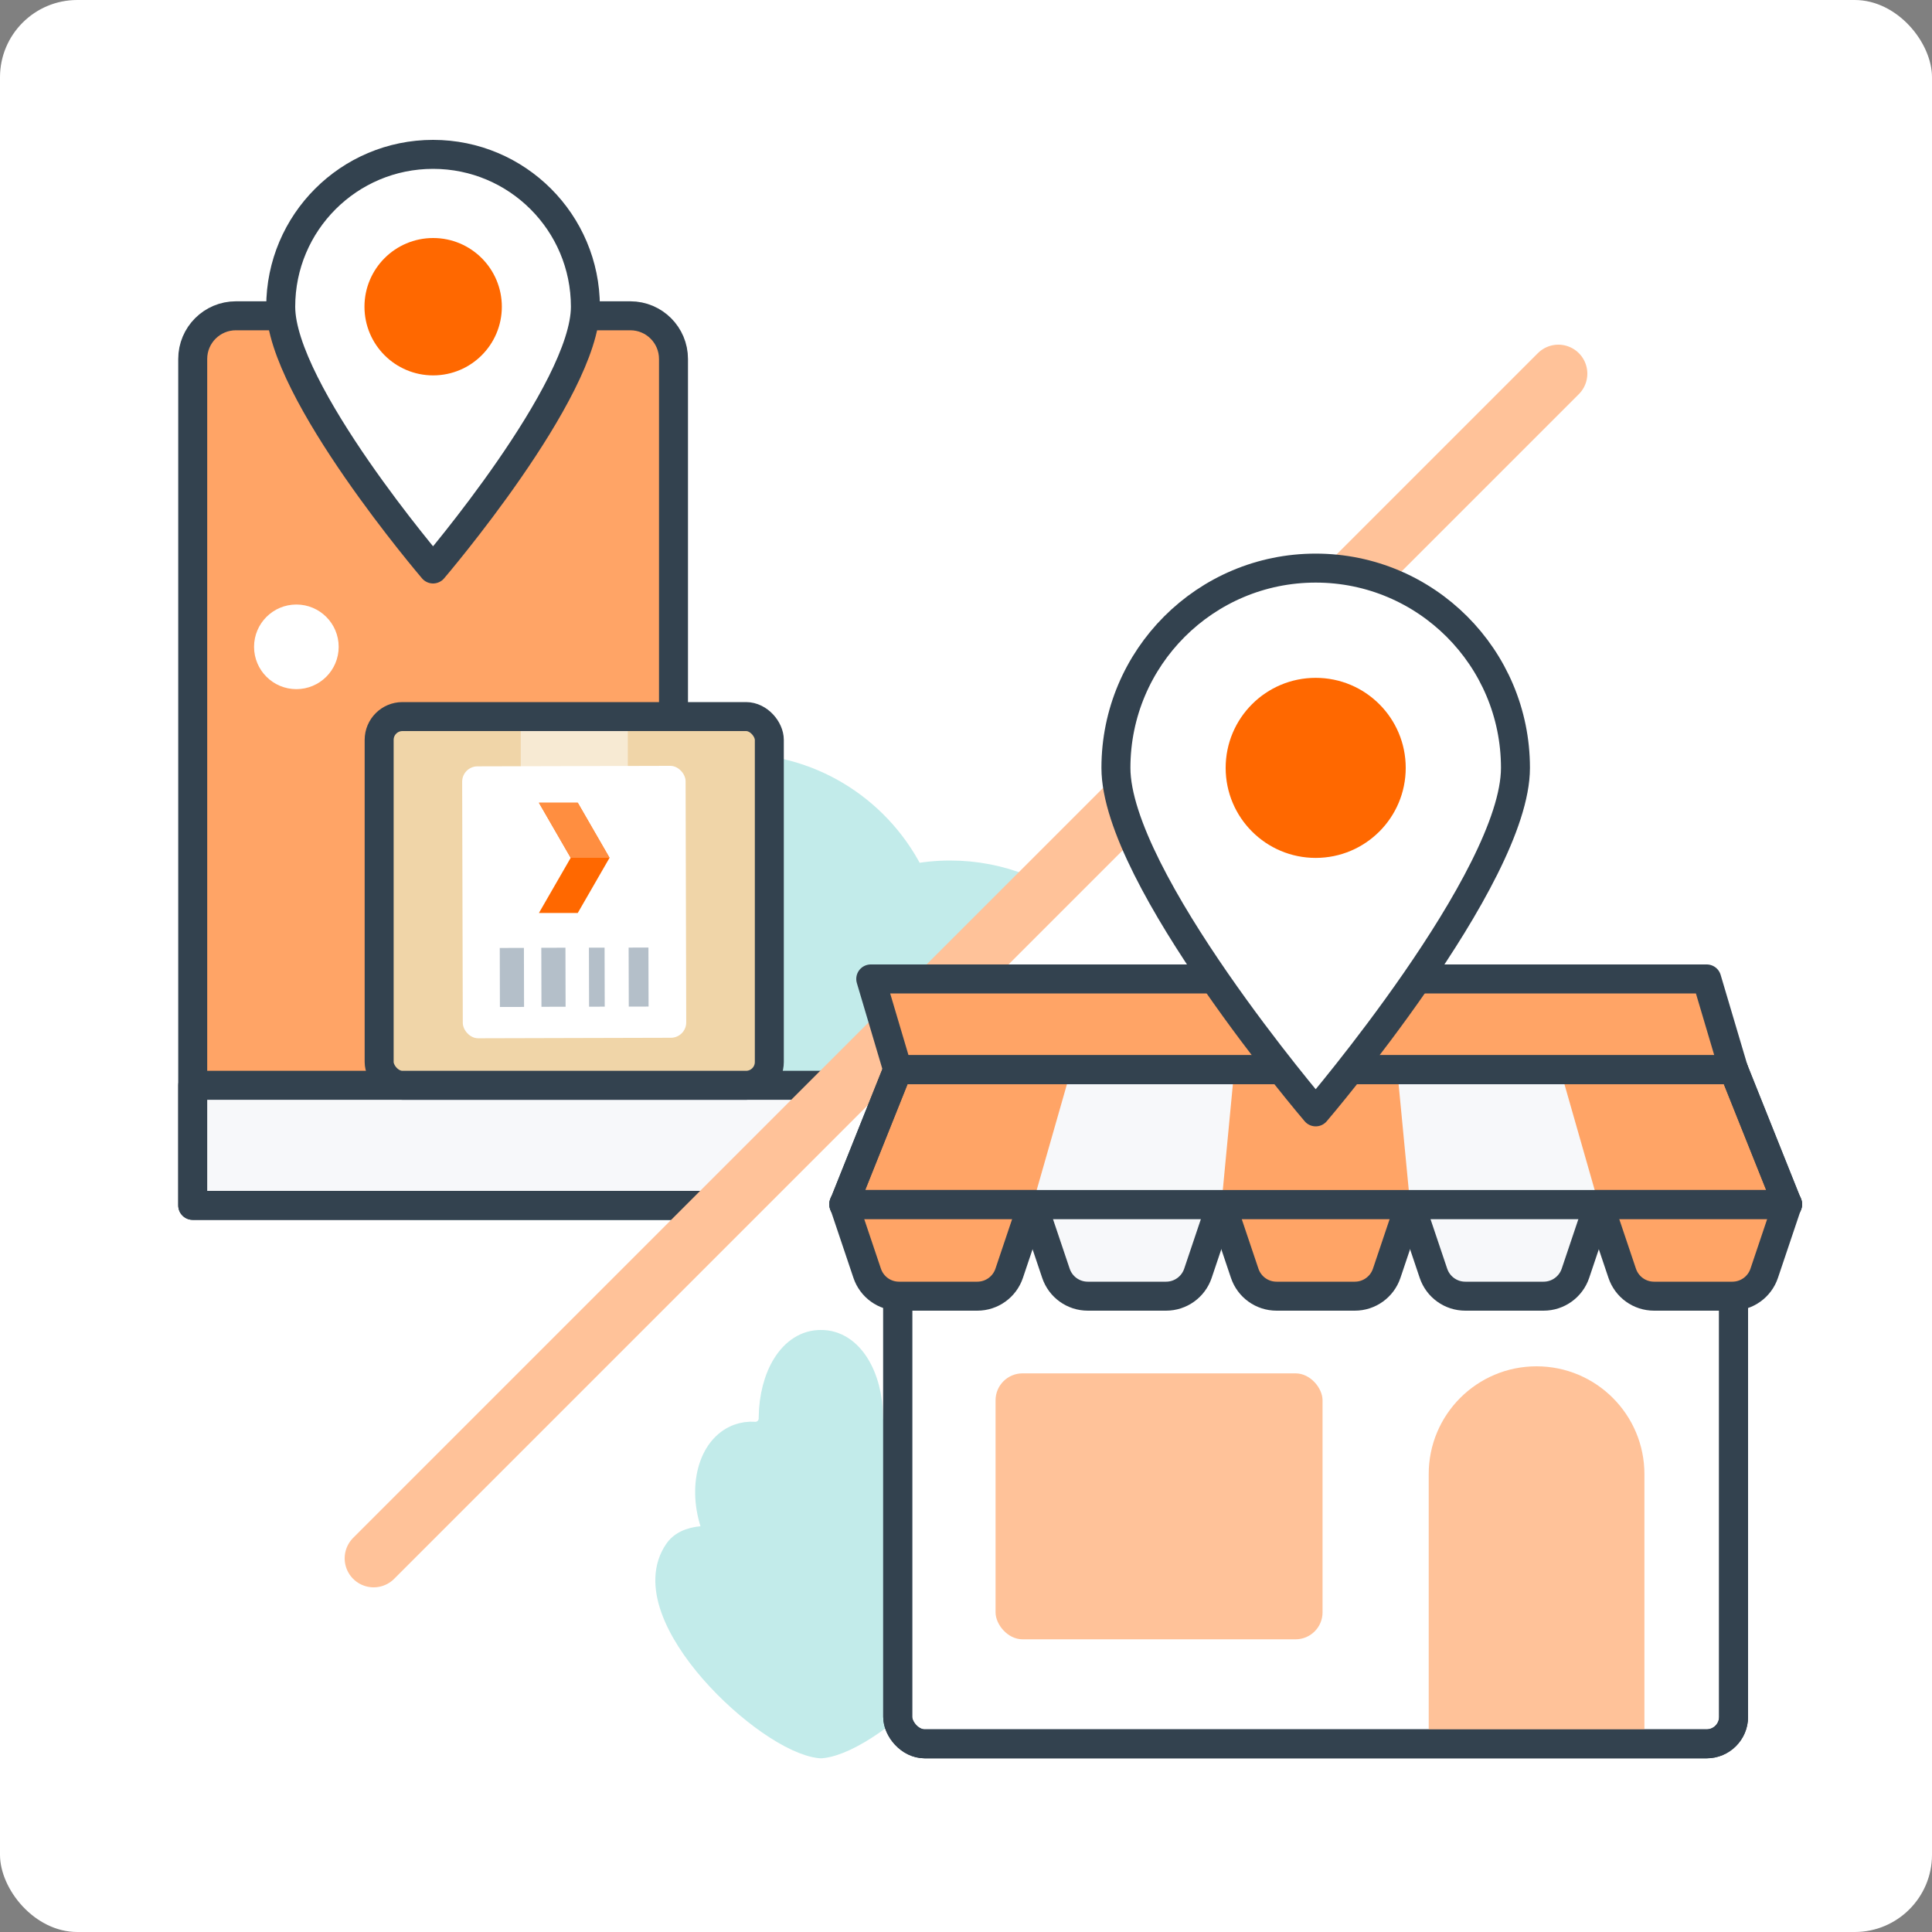 <?xml version="1.0" encoding="UTF-8"?>
<svg id="Main" xmlns="http://www.w3.org/2000/svg" xmlns:xlink="http://www.w3.org/1999/xlink" viewBox="0 0 200 200">
  <rect x="0" y="0" width="200" height="200" fill="#808080" stroke="none"/>
  <defs>
    <style>
      .cls-1, .cls-2, .cls-3 {
        fill: none;
      }

      .cls-4, .cls-5, .cls-6, .cls-7, .cls-2 {
        stroke-width: 3px;
      }

      .cls-4, .cls-5, .cls-6, .cls-7, .cls-2, .cls-3 {
        stroke-linecap: round;
        stroke-linejoin: round;
      }

      .cls-4, .cls-5, .cls-6, .cls-2 {
        stroke: #33424f;
      }

      .cls-4, .cls-8 {
        fill: #ffa466;
      }

      .cls-9 {
        fill: #ffc299;
      }

      .cls-10 {
        fill: #ff6800;
      }

      .cls-5, .cls-11 {
        fill: #f7f8fa;
      }

      .cls-12, .cls-6 {
        fill: #fff;
      }

      .cls-7 {
        fill: #c2ebea;
        stroke: #c2ebea;
      }

      .cls-13 {
        fill: #f0d5a8;
      }

      .cls-14 {
        fill: #ff8e40;
      }

      .cls-15 {
        fill: #f7ead3;
      }

      .cls-3 {
        stroke: #ffc299;
        stroke-width: 6px;
      }

      .cls-16 {
        fill: #b4bfc9;
      }

      .cls-17 {
        clip-path: url(#clippath);
      }
    </style>
    <clipPath id="clippath">
      <polygon class="cls-1" points="8.44 191.56 191.56 8.44 8.44 8.44 8.44 191.56"/>
    </clipPath>
  </defs>
  <rect class="cls-12" x="0" y="0" width="200" height="200" rx="8" ry="8" transform="translate(200 200) rotate(180)"/>
  <g>
    <g class="cls-17">
      <g>
        <path class="cls-7" d="M127.86,124.78c2.23,0,3.71-1.79,3.17-3.95-1.51-6.06-6.47-10.75-12.66-11.89,0,0-.01,0-.01-.01-.88-10.28-9.5-18.35-20.01-18.35-1.36,0-2.69.14-3.98.4,0,0,0,0,0,0-3.23-6.76-10.12-11.45-18.12-11.45-11.1,0-21.1,8.04-19.96,22.37,0,0,0,0,0,0-7.49,1.36-13.17,10.74-13.18,16.05,0,.02-.01.04-.04.05-.54.2-1.08.43-1.6.68-3.05,1.46-1.88,6.11,1.5,6.11h84.89Z"/>
        <path class="cls-4" d="M19.95,32.68h49.77v87.62c0,2.47-2,4.47-4.47,4.47H24.42c-2.47,0-4.47-2-4.47-4.47V32.68h0Z" transform="translate(89.67 157.46) rotate(180)"/>
        <polygon class="cls-5" points="19.95 112.35 88.42 112.35 84.36 124.78 19.95 124.78 19.95 112.35"/>
        <circle class="cls-12" cx="30.68" cy="66.96" r="4.38"/>
        <g>
          <rect class="cls-13" x="39.25" y="74.18" width="40.39" height="38.17" rx="2.41" ry="2.41"/>
          <rect class="cls-15" x="53.91" y="74.18" width="11.08" height="7.89"/>
          <rect class="cls-2" x="39.25" y="74.18" width="40.39" height="38.17" rx="2.41" ry="2.41"/>
          <g>
            <rect class="cls-12" x="47.88" y="79.3" width="23.13" height="28.15" rx="1.59" ry="1.59" transform="translate(119.13 186.6) rotate(179.85)"/>
            <g>
              <rect class="cls-16" x="65.1" y="98.08" width="2.05" height="6.11" transform="translate(132.48 202.12) rotate(179.86)"/>
              <rect class="cls-16" x="60.98" y="98.09" width="1.62" height="6.11" transform="translate(123.82 202.15) rotate(179.86)"/>
              <rect class="cls-16" x="56.05" y="98.11" width="2.5" height="6.11" transform="translate(114.84 202.19) rotate(179.86)"/>
              <rect class="cls-16" x="51.74" y="98.11" width="2.5" height="6.11" transform="translate(106.23 202.22) rotate(179.86)"/>
            </g>
            <g>
              <polygon class="cls-10" points="59.81 83.1 55.79 83.1 59.08 88.8 55.79 94.51 59.81 94.51 63.1 88.8 59.81 83.1"/>
              <polygon class="cls-14" points="63.1 88.8 59.81 83.1 55.79 83.1 59.08 88.8 63.1 88.8"/>
            </g>
          </g>
        </g>
        <g>
          <path class="cls-6" d="M60.6,31.75c0,8.71-15.77,27.15-15.77,27.15,0,0-15.77-18.44-15.77-27.15s7.06-15.77,15.77-15.77,15.77,7.06,15.77,15.77Z"/>
          <circle class="cls-10" cx="44.84" cy="31.75" r="7.11"/>
        </g>
      </g>
    </g>
    <line class="cls-3" x1="38.68" y1="161.32" x2="161.32" y2="38.68"/>
    <g>
      <path class="cls-7" d="M70.22,160.65c.61-.88,1.76-1.15,2.88-1.19.74-.03,1.23-.78.98-1.49,0,0,0-.01,0-.02-1.41-3.97-.33-8.01,2.4-9.04.52-.19,1.06-.27,1.6-.23,1.06.07,1.96-.77,1.96-1.86,0-.02,0-.03,0-.05.04-4.22,2.03-7.62,4.94-7.59,2.91-.03,4.9,3.37,4.94,7.59,0,.02,0,.03,0,.05,0,1.09.91,1.94,1.96,1.86.55-.04,1.09.03,1.6.23,2.73,1.03,3.81,5.08,2.4,9.04,0,0,0,.01,0,.02-.25.71.24,1.47.98,1.49,1.12.04,2.26.3,2.88,1.19,4.5,6.46-9.36,19.39-14.76,19.87-5.4-.48-19.25-13.41-14.76-19.87Z"/>
      <g>
        <g>
          <polygon class="cls-4" points="92.93 110.74 179.47 110.74 176.68 101.34 90.14 101.34 92.93 110.74"/>
          <g>
            <rect class="cls-6" x="92.93" y="122.21" width="86.53" height="58.31" rx="2.79" ry="2.79"/>
            <g>
              <rect class="cls-9" x="103.06" y="142.17" width="33.85" height="27.53" rx="2.79" ry="2.79"/>
              <path class="cls-9" d="M170.23,166.56v-13.95c0-6.17-5-11.17-11.17-11.17s-11.17,5-11.16,11.17v27.91h22.33v-13.96Z"/>
            </g>
            <rect class="cls-2" x="92.93" y="122.21" width="86.53" height="58.31" rx="2.79" ry="2.79"/>
          </g>
          <g>
            <path class="cls-4" d="M101.17,134.18h-8.1c-1.5,0-2.82-.95-3.3-2.37l-2.42-7.19h19.54l-2.42,7.19c-.48,1.42-1.81,2.37-3.3,2.37Z"/>
            <path class="cls-5" d="M120.71,134.18h-8.1c-1.5,0-2.82-.95-3.3-2.37l-2.42-7.19h19.54l-2.42,7.19c-.48,1.42-1.81,2.37-3.3,2.37Z"/>
            <path class="cls-4" d="M140.25,134.18h-8.1c-1.5,0-2.82-.95-3.3-2.37l-2.42-7.19h19.54l-2.42,7.19c-.48,1.42-1.81,2.37-3.3,2.37Z"/>
            <path class="cls-5" d="M159.79,134.18h-8.1c-1.5,0-2.82-.95-3.3-2.37l-2.42-7.19h19.54l-2.42,7.19c-.48,1.42-1.81,2.37-3.3,2.37Z"/>
            <path class="cls-4" d="M179.33,134.18h-8.1c-1.5,0-2.82-.95-3.3-2.37l-2.42-7.19h19.54l-2.42,7.19c-.48,1.42-1.81,2.37-3.3,2.37Z"/>
          </g>
          <g>
            <polygon class="cls-4" points="87.35 124.69 185.05 124.69 179.47 110.74 92.93 110.74 87.35 124.69"/>
            <polygon class="cls-11" points="106.89 124.69 165.51 124.69 161.52 110.73 110.88 110.73 106.89 124.69"/>
            <polygon class="cls-8" points="126.44 124.7 145.98 124.7 144.64 110.74 127.77 110.74 126.44 124.7"/>
            <polygon class="cls-2" points="87.35 124.69 185.05 124.69 179.47 110.74 92.93 110.74 87.35 124.69"/>
          </g>
        </g>
        <g>
          <path class="cls-6" d="M156.88,79.49c0,11.42-20.68,35.61-20.68,35.61,0,0-20.68-24.19-20.68-35.61s9.26-20.68,20.68-20.68,20.68,9.26,20.68,20.68Z"/>
          <circle class="cls-10" cx="136.2" cy="79.49" r="9.32"/>
        </g>
      </g>
    </g>
  </g>
</svg>